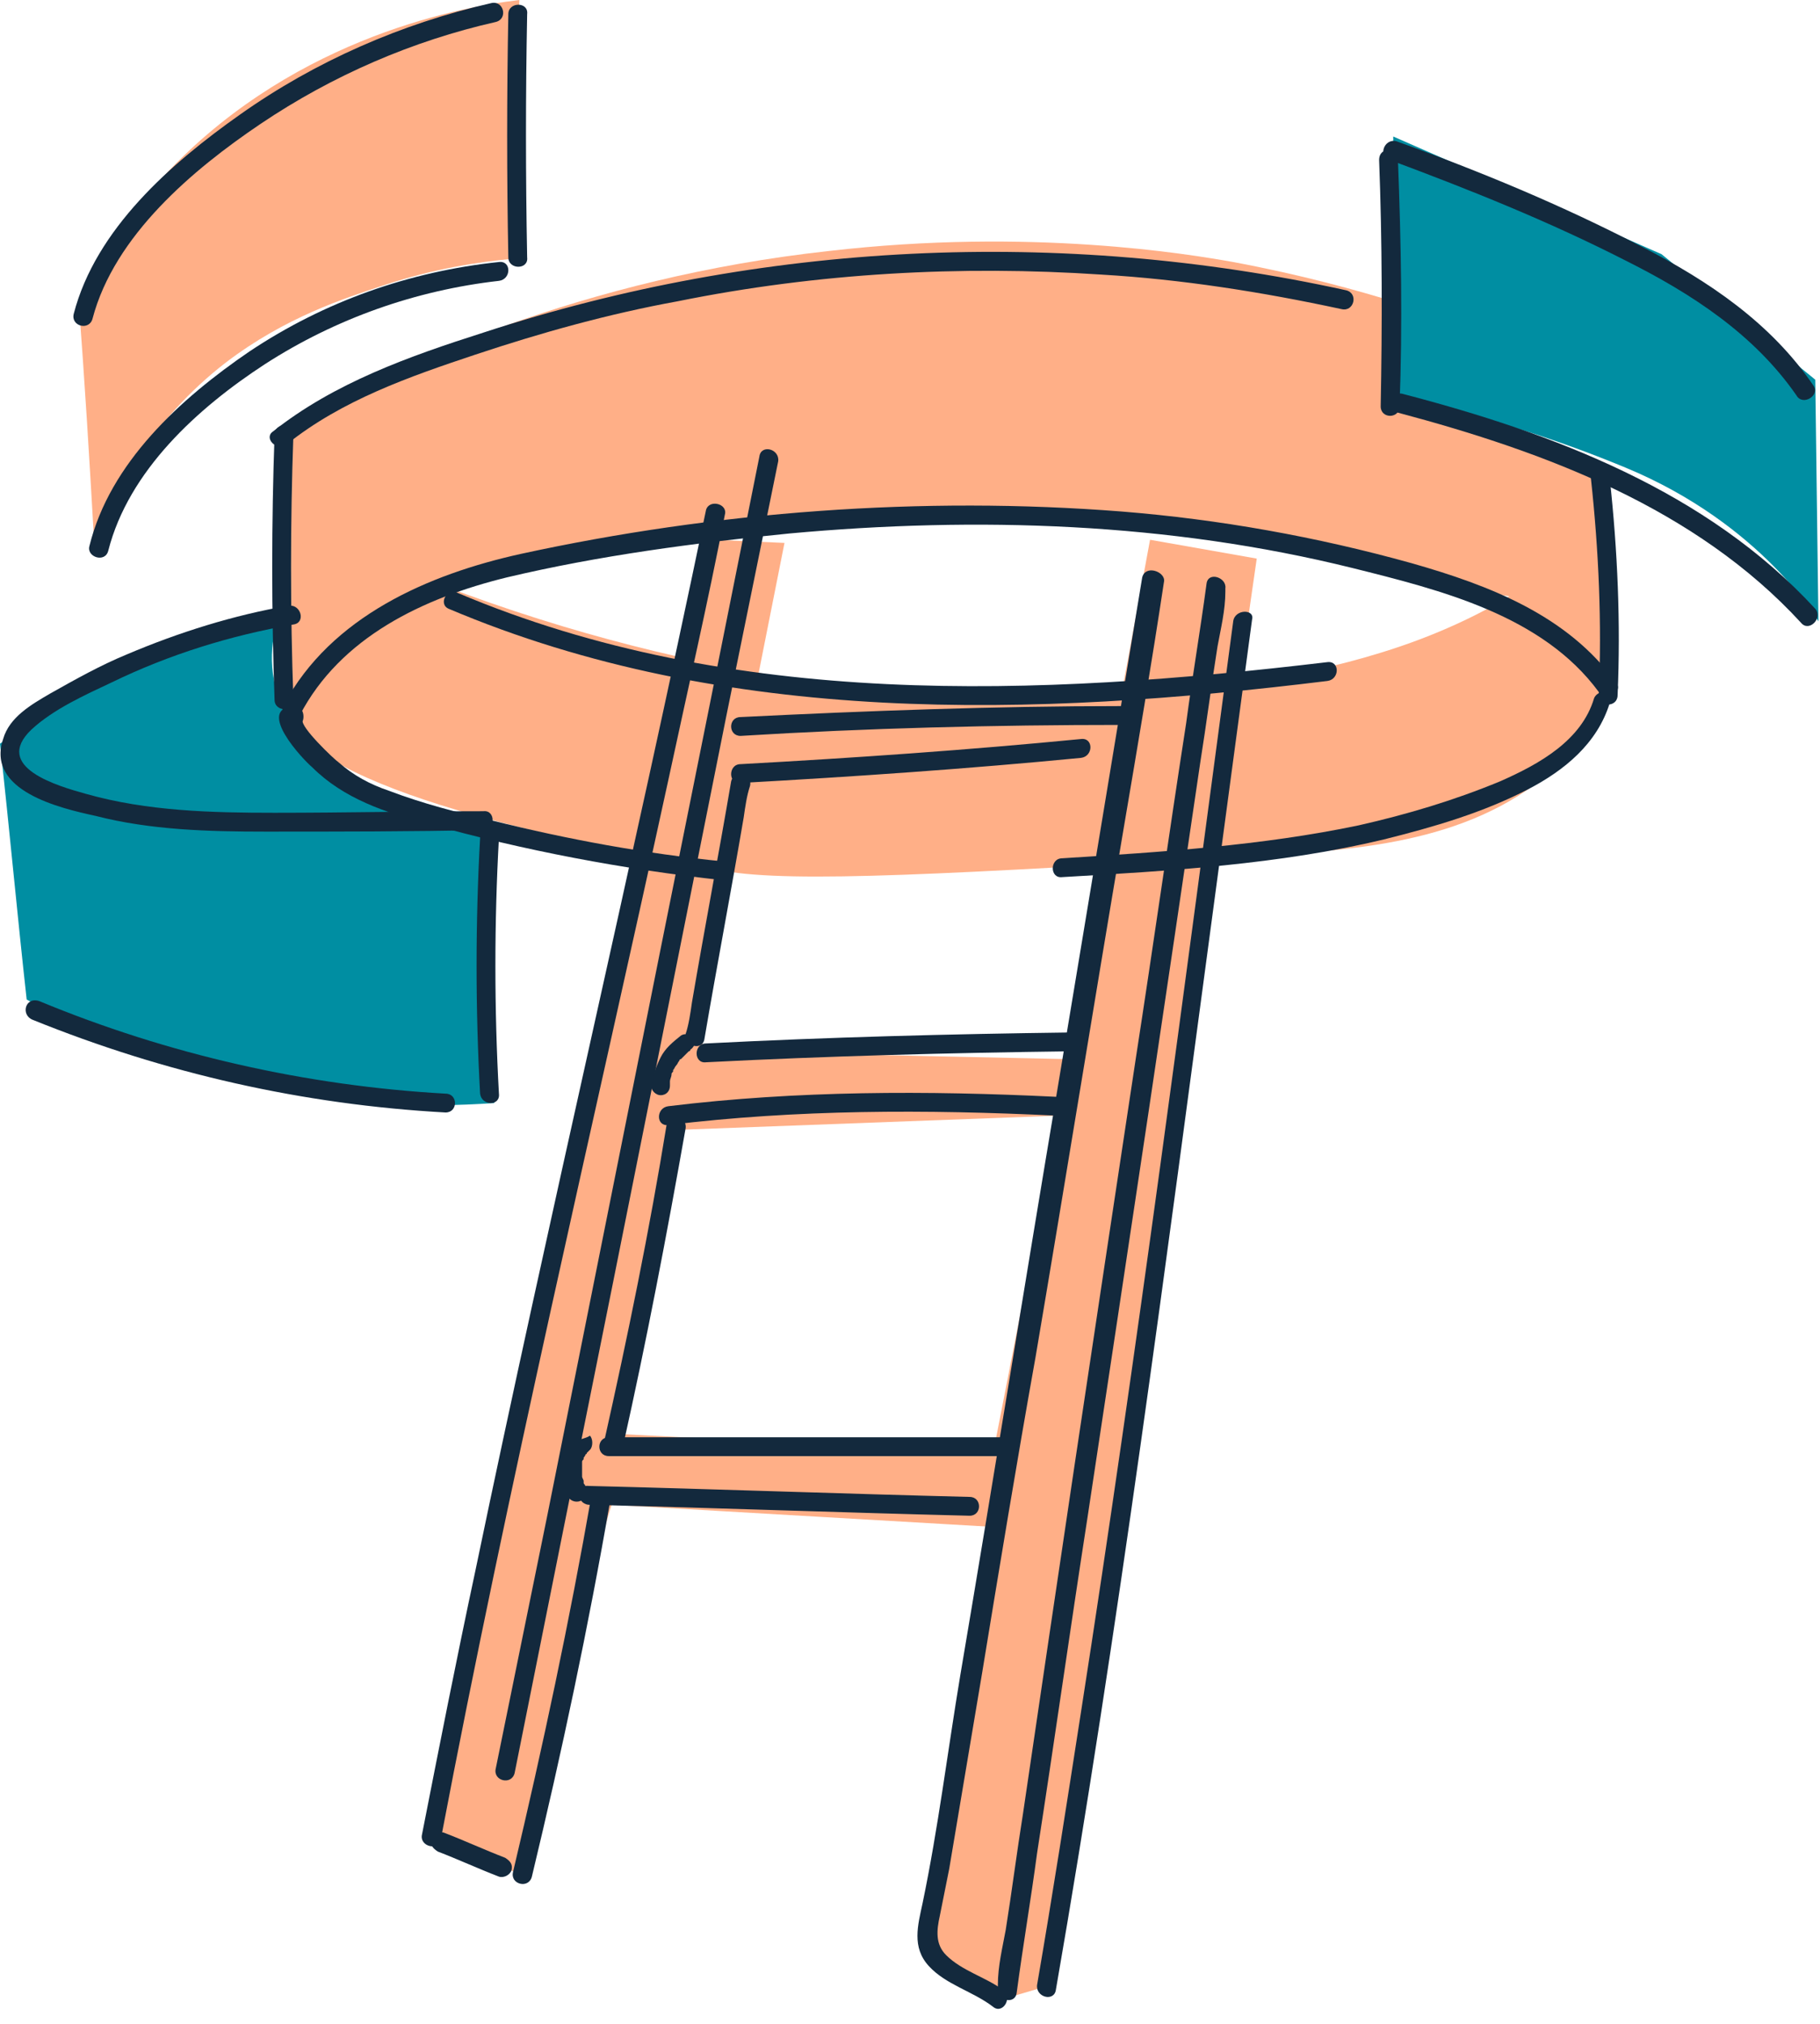 <?xml version="1.0" encoding="UTF-8"?> <svg xmlns="http://www.w3.org/2000/svg" width="116" height="129" viewBox="0 0 116 129" fill="none"> <path d="M5 19.1C6.2 16.8 7.8 14.1 10.1 11.6C18.1 2.7 28.8 0.5 33.1 0C32.9 5.5 32.8 11 32.6 16.5C30.5 16.7 27.7 17.1 24.4 18.2C22 19 18.2 20.2 14.4 23.1C9.6 26.8 7.2 31.5 6 34.5C5.7 29.3 5.4 24.2 5 19.1Z" fill="#FFAF87"></path> <path d="M17.9 38.8C14.9 39.5 11.2 40.7 7.2 42.8C4.3 44.3 2 45.9 0 47.4C0.6 52.8 1.1 58.3 1.7 63.7C4.7 65.4 8.6 67.2 13.3 68.5C20.7 70.6 27.1 70.6 31.5 70.3C31.4 64.2 31.3 58.2 31.2 52.1C29.5 51.9 27.7 51.8 26 51.6C22.5 50.2 20.4 48.3 19.5 47.1C18.2 45.6 17.8 44.5 17.7 44.2C16.9 41.9 17.6 39.7 17.9 38.8Z" fill="#008EA2"></path> <path d="M102.4 29.9C98.1 28.3 93.7 26.7 89.4 25.1C89.3 23.2 89.2 21.2 89.1 19.3C86.5 18.5 82.9 17.5 78.6 16.7C75.8 16.2 65.7 14.5 52.8 16C37.3 17.7 25.1 23.2 17.6 27.4C18 33.2 17.6 40 18.2 45C18.8 50 34.6 53.3 46.1 55.5C50.6 56.3 60.6 55.7 80.8 54.5C87.4 54.1 94.7 53.5 99.9 48.2C101.5 46.6 102.5 44.9 103.1 43.7C102.8 39.1 102.6 34.5 102.4 29.9ZM88 41.6C85.1 42.5 82.8 42.9 81.7 43.1C66.3 45.6 50.3 43.2 50.3 43.2C44.5 42.3 36.8 40.6 27.9 37.2C41.6 32.9 52.7 32.4 59.9 32.5C72.2 32.8 85.5 35.7 92.8 37.3C94.2 37.6 95.4 37.9 96.2 38C94.4 39.1 91.6 40.5 88 41.6Z" fill="#FFAF87"></path> <path d="M88.8 8.7L105.9 16.2L115.7 24.2L115.9 39.6C115.9 39.6 112.3 33.4 103.6 29.8C94.9 26.2 88.8 25.4 88.8 25.4V8.7Z" fill="#008EA2"></path> <path d="M73.3 34.4L71.1 46.3L47.4 47.7L50 34.6L45.5 34.4C45.5 34.4 27.3 115.5 27.1 116.2L33.3 119.6C33.3 119.6 38.5 96.7 39 95.9L63.1 97.3L58.6 123.9L63.6 127.5L67 126.5L80.1 35.6L73.3 34.4ZM63.3 92.6L39.6 91.4L43.4 72L67.5 71.1L63.3 92.6ZM68.1 67.5L44.7 67L47.3 50.5L71.4 48.3L68.1 67.5Z" fill="#FFAF87"></path> <path d="M72.8 36.8C71 47.7 69.2 58.6 67.4 69.4C65.3 81.9 63.3 94.4 61.2 106.8C60.4 111.6 59.8 116.5 58.8 121.3C58.5 122.7 58.1 124.1 59.2 125.3C60.3 126.5 62 126.9 63.3 127.9C63.9 128.4 64.6 127.3 63.9 126.8C62.8 126 61.3 125.6 60.3 124.6C59.6 123.9 59.7 123 59.9 122.1C60.1 121.1 60.3 120.1 60.5 119.1C61.2 114.9 61.9 110.8 62.6 106.6C63.7 99.9 64.8 93.2 66 86.5C67.9 75.3 69.7 64.1 71.6 52.9C72.5 47.6 73.4 42.3 74.2 37C74.2 36.4 73 36 72.8 36.8Z" fill="#13293D"></path> <path d="M78.6 39.6C75.5 62.8 72.5 86 68.9 109.1C68 114.9 67.1 120.7 66.1 126.5C66 127.3 67.2 127.6 67.3 126.8C71.3 103.8 74.3 80.5 77.4 57.4C78.2 51.4 79 45.5 79.8 39.5C80 38.8 78.7 38.8 78.6 39.6Z" fill="#13293D"></path> <path d="M45 67.7C52.8 67.3 60.5 67.1 68.3 67C69.1 67 69.1 65.7 68.3 65.8C60.5 65.9 52.8 66.1 45 66.5C44.2 66.5 44.2 67.8 45 67.7Z" fill="#13293D"></path> <path d="M42.6 71.7C50.8 70.7 59 70.7 67.3 71.1C68.1 71.1 68.1 69.9 67.3 69.9C59.1 69.5 50.8 69.5 42.6 70.5C41.8 70.6 41.8 71.8 42.6 71.7Z" fill="#13293D"></path> <path d="M38.8 92.799C47.3 92.799 55.7 92.799 64.2 92.799C65 92.799 65 91.6 64.2 91.6C55.7 91.6 47.3 91.6 38.8 91.6C38 91.6 38 92.799 38.8 92.799Z" fill="#13293D"></path> <path d="M37.5 95.9C45.6 96.1 53.7 96.4 61.8 96.6C62.6 96.6 62.6 95.4 61.8 95.4C53.7 95.2 45.6 94.9 37.5 94.7C36.7 94.6 36.7 95.799 37.5 95.9Z" fill="#13293D"></path> <path d="M36.7 91.9C35.7 92.799 35.5 94.299 36.2 95.4C36.4 95.7 36.8 95.799 37.1 95.6C37.4 95.4 37.5 94.999 37.3 94.7C37.3 94.6 37.2 94.6 37.2 94.499C37.2 94.499 37.2 94.499 37.2 94.4C37.2 94.299 37.2 94.499 37.2 94.4C37.2 94.299 37.1 94.2 37.1 94.1V93.999C37.1 93.9 37.1 94.1 37.1 93.999C37.1 93.9 37.1 93.9 37.1 93.799C37.1 93.7 37.1 93.7 37.1 93.6V93.499C37.1 93.499 37.1 93.4 37.1 93.499C37.1 93.6 37.1 93.499 37.1 93.499V93.4C37.1 93.299 37.1 93.299 37.1 93.2C37.1 93.1 37.1 93.1 37.2 92.999C37.2 92.9 37.2 93.1 37.2 92.999V92.9C37.3 92.799 37.3 92.7 37.4 92.6C37.3 92.7 37.4 92.7 37.4 92.6C37.4 92.6 37.4 92.6 37.5 92.499L37.6 92.4C37.8 92.2 37.8 91.7 37.6 91.499C37.3 91.7 36.9 91.7 36.7 91.9Z" fill="#13293D"></path> <path d="M43.4 65.999C42.9 66.4 42.4 66.799 42.1 67.4C41.8 67.999 41.6 68.6 41.5 69.2C41.5 69.499 41.8 69.799 42.1 69.799C42.5 69.799 42.7 69.499 42.7 69.2C42.7 69.1 42.7 69.299 42.7 69.2V69.1C42.7 68.999 42.7 68.999 42.7 68.9C42.7 68.799 42.8 68.6 42.8 68.499C42.8 68.4 42.8 68.4 42.9 68.299C42.9 68.2 42.9 68.4 42.9 68.299V68.2C43 68.1 43 67.999 43.1 67.9C43.2 67.799 43.2 67.7 43.3 67.6C43.3 67.499 43.3 67.6 43.3 67.6C43.3 67.6 43.3 67.499 43.4 67.499L43.5 67.4C43.6 67.299 43.7 67.2 43.8 67.1L43.9 66.999C43.9 66.999 43.8 67.1 43.9 66.999C43.9 66.999 44 66.999 44 66.9C44.3 66.7 44.4 66.299 44.2 65.999C44.1 65.999 43.7 65.799 43.4 65.999Z" fill="#13293D"></path> <path d="M46.6 49.8C45.8 54.499 44.9 59.2 44.1 63.9C44 64.6 43.9 65.299 43.7 65.9C43.6 66.7 44.8 66.999 44.9 66.2C45.7 61.499 46.6 56.8 47.4 52.099C47.5 51.4 47.6 50.7 47.8 50.099C48 49.3 46.8 48.999 46.6 49.8Z" fill="#13293D"></path> <path d="M42.5 71.6C41.4 78.4 40 85.2 38.5 91.9C38.3 92.7 39.5 92.999 39.7 92.2C41.2 85.499 42.5 78.7 43.7 71.9C43.8 71.1 42.6 70.799 42.5 71.6Z" fill="#13293D"></path> <path d="M37.7 95.299C36.3 103.299 34.6 111.299 32.7 119.299C32.5 120.099 33.7 120.399 33.9 119.599C35.8 111.699 37.5 103.699 38.9 95.6C39 94.9 37.8 94.499 37.7 95.299Z" fill="#13293D"></path> <path d="M27.9 118C29.2 118.5 30.5 119.1 31.8 119.6C32.1 119.7 32.5 119.5 32.6 119.2C32.7 118.8 32.5 118.6 32.2 118.4C30.9 117.9 29.6 117.3 28.3 116.8C28 116.7 27.6 116.9 27.5 117.2C27.4 117.6 27.6 117.8 27.9 118Z" fill="#13293D"></path> <path d="M48.4 29.099C46.3 39.599 44.2 50.099 42.1 60.499C39.7 72.499 37.3 84.499 34.9 96.499C33.8 101.9 32.7 107.3 31.6 112.7C31.4 113.5 32.6 113.8 32.8 113C34.9 102.5 37 91.999 39.1 81.6C41.5 69.6 43.9 57.599 46.3 45.599C47.4 40.2 48.5 34.8 49.6 29.399C49.7 28.599 48.5 28.299 48.4 29.099Z" fill="#13293D"></path> <path d="M45 32.499C40.3 55.099 35 77.499 30.3 100.099C29.1 105.699 28 111.299 26.9 116.899C26.7 117.699 28 117.999 28.1 117.199C32.4 94.6 37.7 72.2 42.6 49.7C43.8 44.099 45.1 38.499 46.2 32.8C46.4 32.099 45.2 31.799 45 32.499Z" fill="#13293D"></path> <path d="M76.9 37.2C76.5 40.2 76 43.099 75.6 46.099C74.5 53.2 73.5 60.3 72.4 67.4C71.1 75.999 69.8 84.6 68.5 93.299C67.4 100.7 66.3 108.1 65.2 115.6C64.8 118.1 64.5 120.5 64.1 123C63.9 124.1 63.6 125.3 63.6 126.5C63.6 126.6 63.6 126.6 63.6 126.7C63.5 127.5 64.7 127.8 64.8 127C65.2 124 65.7 121.1 66.1 118.1C67.2 111 68.2 103.9 69.3 96.799C70.6 88.2 71.9 79.6 73.2 70.9C74.3 63.499 75.4 56.099 76.5 48.599C76.9 46.099 77.2 43.7 77.6 41.2C77.8 40.099 78.1 38.9 78.1 37.7C78.1 37.599 78.1 37.599 78.1 37.499C78.2 36.8 77 36.4 76.9 37.2Z" fill="#13293D"></path> <path d="M47.2 46.9C55.3 46.4 63.4 46.2 71.5 46.2C72.3 46.2 72.3 44.9 71.5 44.999C63.4 44.999 55.3 45.3 47.2 45.7C46.4 45.7 46.4 46.9 47.2 46.9Z" fill="#13293D"></path> <path d="M47.2 49.9C54.4 49.499 61.7 48.999 68.9 48.3C69.7 48.2 69.7 46.999 68.9 47.099C61.7 47.8 54.5 48.3 47.2 48.7C46.4 48.7 46.4 49.999 47.2 49.9Z" fill="#13293D"></path> <path d="M6.9 35.099C8.2 29.999 12.6 25.999 16.9 23.199C21.4 20.299 26.5 18.499 31.8 17.899C32.6 17.799 32.6 16.599 31.8 16.699C26.1 17.299 20.7 19.199 15.9 22.399C11.5 25.399 7 29.499 5.7 34.799C5.5 35.499 6.7 35.899 6.9 35.099Z" fill="#13293D"></path> <path d="M32.399 0.901C32.299 6.101 32.299 11.301 32.399 16.401C32.399 17.201 33.699 17.201 33.599 16.401C33.499 11.201 33.499 6.001 33.599 0.901C33.699 0.101 32.399 0.101 32.399 0.901Z" fill="#13293D"></path> <path d="M5.9 20.3C7.3 15 12.3 10.8 16.6 7.9C21.2 4.8 26.3 2.6 31.6 1.4C32.4 1.2 32.1 0 31.3 0.2C25.6 1.5 20.1 3.9 15.3 7.3C10.9 10.4 6.1 14.6 4.7 20C4.5 20.8 5.7 21.1 5.9 20.3Z" fill="#13293D"></path> <path d="M18.399 38.6C14.899 39.2 11.399 40.3 8.099 41.7C6.399 42.4 4.799 43.3 3.199 44.2C1.999 44.9 0.599 45.7 0.199 47.1C-0.901 50.4 3.799 51.5 6.099 52C9.599 52.9 13.299 53 16.899 53C21.499 53 26.199 53 30.799 52.9C31.599 52.9 31.599 51.6 30.799 51.7C26.399 51.7 21.999 51.8 17.499 51.8C13.499 51.8 9.399 51.7 5.499 50.6C3.699 50.1 -0.501 48.9 1.999 46.5C3.399 45.2 5.399 44.3 7.099 43.5C10.799 41.7 14.699 40.5 18.699 39.8C19.499 39.7 19.199 38.5 18.399 38.6Z" fill="#13293D"></path> <path d="M30.6 53.401C30.3 58.801 30.3 64.301 30.6 69.701C30.7 70.501 31.9 70.501 31.8 69.701C31.5 64.301 31.5 58.801 31.8 53.401C31.9 52.601 30.6 52.601 30.6 53.401Z" fill="#13293D"></path> <path d="M2.099 65C10.499 68.4 19.299 70.4 28.399 70.9C29.199 70.9 29.199 69.7 28.399 69.7C19.499 69.2 10.699 67.2 2.499 63.8C1.599 63.5 1.299 64.7 2.099 65Z" fill="#13293D"></path> <path d="M87.9 10.201C88.1 15.401 88.1 20.701 88 25.901C88 26.701 89.2 26.701 89.2 25.901C89.4 20.701 89.3 15.401 89.1 10.201C89.1 9.401 87.9 9.301 87.9 10.201Z" fill="#13293D"></path> <path d="M89.1 26.3C98.5 28.8 108.1 32.401 114.8 39.7C115.3 40.3 116.2 39.401 115.7 38.8C108.8 31.3 99 27.601 89.4 25.101C88.7 24.901 88.3 26.101 89.1 26.3Z" fill="#13293D"></path> <path d="M88.6 10.201C93.7 12.101 98.7 14.101 103.6 16.601C107.8 18.701 111.8 21.301 114.5 25.201C114.9 25.901 116 25.201 115.6 24.601C112.9 20.601 108.9 17.901 104.6 15.701C99.6 13.101 94.3 10.901 89 9.001C88.2 8.801 87.8 10.001 88.6 10.201Z" fill="#13293D"></path> <path d="M101.4 30.501C101.9 35.101 102.1 39.701 101.9 44.301C101.9 45.101 103.1 45.101 103.1 44.301C103.3 39.701 103.1 35.101 102.6 30.501C102.6 29.801 101.3 29.701 101.4 30.501Z" fill="#13293D"></path> <path d="M17.5 27.7C17.3 33.3 17.3 39 17.5 44.6C17.5 45.4 18.8 45.4 18.7 44.6C18.5 39 18.5 33.3 18.7 27.7C18.8 26.9 17.5 26.9 17.5 27.7Z" fill="#13293D"></path> <path d="M18.299 28.3C21.799 25.5 26.099 24 30.299 22.6C34.498 21.2 38.798 20 43.199 19.2C52.099 17.4 61.199 16.9 70.198 17.5C75.299 17.8 80.398 18.6 85.499 19.7C86.299 19.9 86.599 18.7 85.799 18.5C67.599 14.5 48.498 15.4 30.799 21.2C26.099 22.7 21.299 24.4 17.398 27.5C16.799 27.9 17.599 28.8 18.299 28.3Z" fill="#13293D"></path> <path d="M19.099 45.6C21.698 40.6 26.999 38.1 32.299 36.8C38.199 35.401 44.298 34.6 50.298 34.001C62.298 32.901 74.499 33.3 86.198 36.2C91.799 37.6 98.299 39.2 101.899 44.1C102.399 44.7 103.499 44.1 102.999 43.501C99.899 39.2 94.899 37.3 89.999 35.901C83.899 34.2 77.699 33.1 71.499 32.6C58.799 31.601 45.599 32.6 33.199 35.3C27.299 36.6 21.099 39.3 18.099 44.901C17.698 45.6 18.698 46.3 19.099 45.6Z" fill="#13293D"></path> <path d="M18.7 45C16.3 45.2 19.3 48.4 19.9 48.9C21.9 50.9 24.6 51.8 27.3 52.5C33.4 54.2 39.7 55.4 46.1 56.1C46.9 56.2 46.9 54.9 46.1 54.9C41.1 54.4 36.2 53.5 31.4 52.3C29.2 51.8 26.9 51.2 24.8 50.4C23.6 50 22.5 49.4 21.6 48.6C21.3 48.4 19.1 46.3 19.3 45.9C19.1 46 18.9 46.1 18.8 46.2C18.9 46.2 18.9 46.2 19 46.2C19.5 46.2 19.5 44.9 18.7 45Z" fill="#13293D"></path> <path d="M101.6 44.5C100.8 47.2 98.1 48.7 95.6 49.8C92.7 51 89.7 51.9 86.6 52.6C80.4 53.9 74 54.3 67.7 54.7C66.9 54.7 66.9 56 67.7 55.9C74.6 55.5 81.5 55.1 88.2 53.5C91.4 52.7 94.5 51.8 97.4 50.3C99.7 49.1 101.8 47.4 102.6 44.8C103.1 44.1 101.9 43.8 101.6 44.5Z" fill="#13293D"></path> <path d="M28.599 38.799C46.299 46.299 65.899 45.699 84.599 43.399C85.399 43.299 85.399 42.099 84.599 42.199C66.099 44.399 46.699 45.199 29.199 37.799C28.499 37.399 27.899 38.499 28.599 38.799Z" fill="#13293D"></path> </svg> 